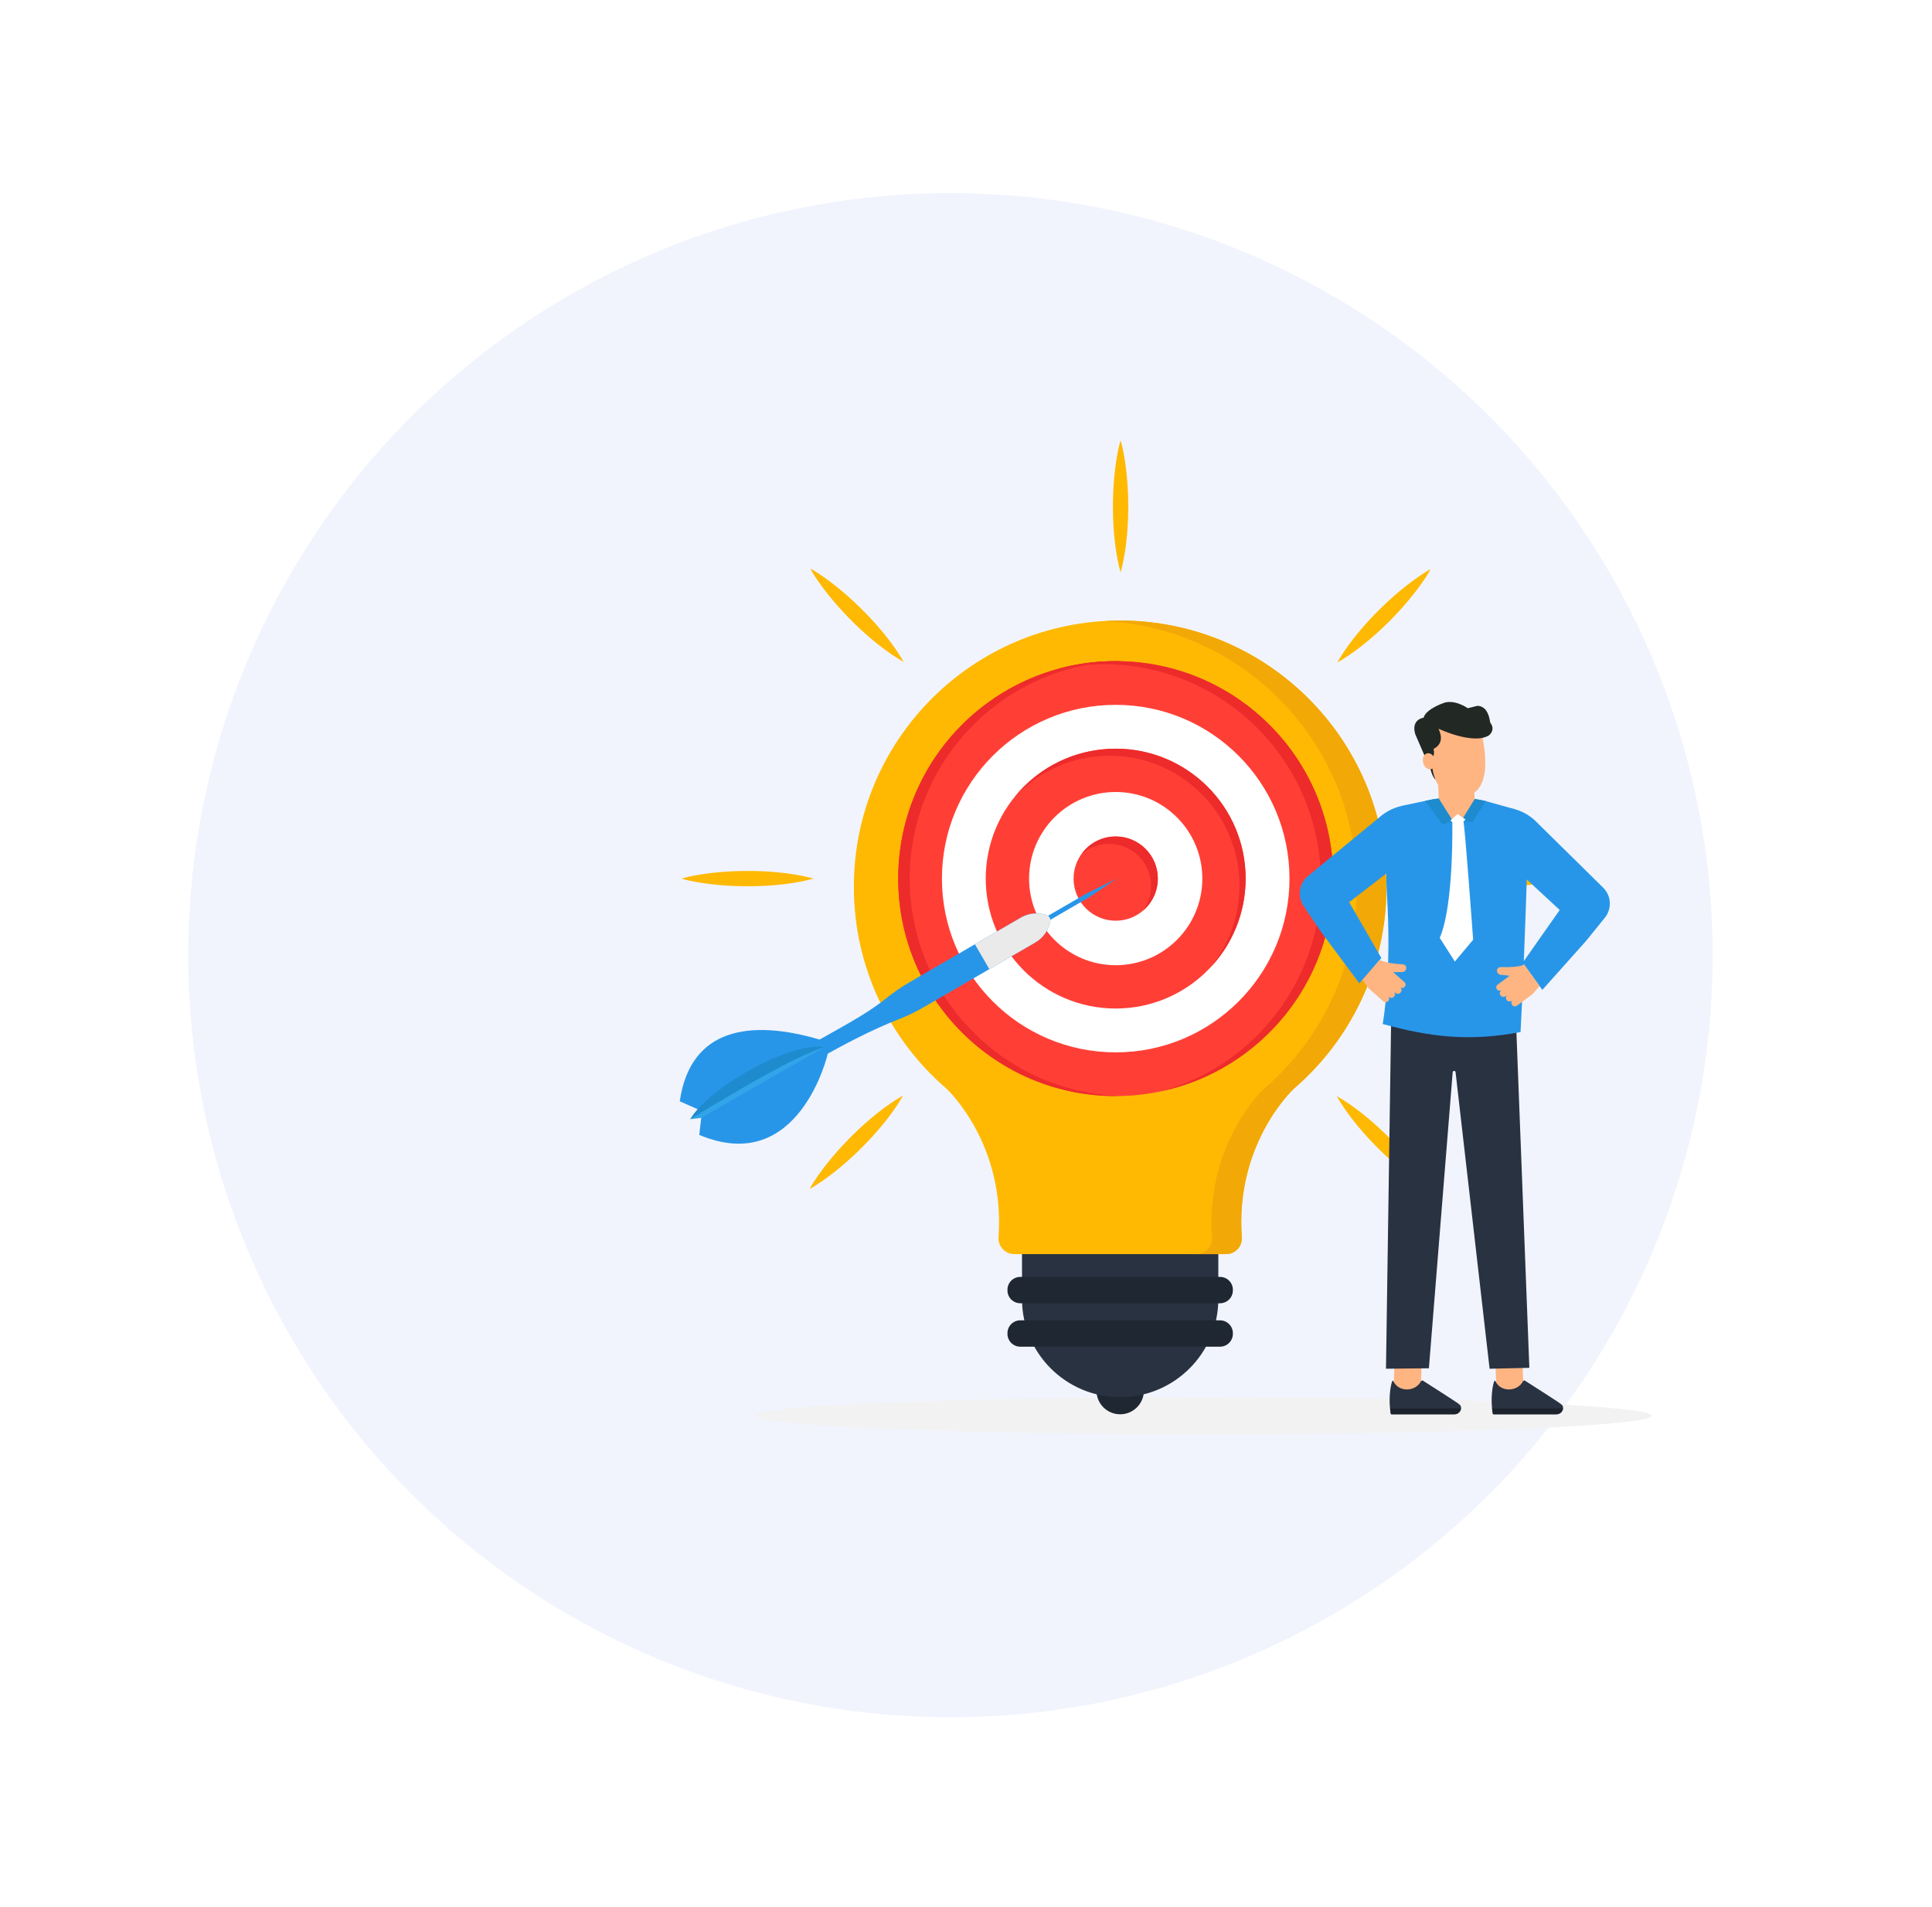 <svg width="237" height="234" viewBox="0 0 237 234" fill="none" xmlns="http://www.w3.org/2000/svg">
<g filter="url(#filter0_d_877_143)">
<circle cx="143.5" cy="114.5" r="93.5" fill="#F1F4FD"/>
</g>
<path d="M147.626 175.967C177.994 175.967 202.612 174.948 202.612 173.691C202.612 172.434 177.994 171.415 147.626 171.415C117.259 171.415 92.641 172.434 92.641 173.691C92.641 174.948 117.259 175.967 147.626 175.967Z" fill="#F2F2F2"/>
<path d="M137.413 173.516C135.806 173.516 134.504 172.214 134.504 170.607V170.248H140.322V170.607C140.322 172.214 139.02 173.516 137.413 173.516Z" fill="#1F2733"/>
<path d="M137.411 171.415C130.762 171.415 125.371 166.024 125.371 159.375V153.507H149.452V159.375C149.452 166.024 144.061 171.415 137.411 171.415Z" fill="#293241"/>
<path d="M149.661 159.893H125.162C124.291 159.893 123.586 159.188 123.586 158.318V158.236C123.586 157.366 124.291 156.661 125.162 156.661H149.661C150.532 156.661 151.237 157.366 151.237 158.236V158.318C151.237 159.188 150.532 159.893 149.661 159.893Z" fill="#1F2733"/>
<path d="M149.661 165.222H125.162C124.291 165.222 123.586 164.517 123.586 163.646V163.565C123.586 162.695 124.291 161.989 125.162 161.989H149.661C150.532 161.989 151.237 162.694 151.237 163.565V163.646C151.237 164.517 150.532 165.222 149.661 165.222Z" fill="#1F2733"/>
<path d="M170.081 108.803C170.081 118.708 165.672 127.584 158.71 133.575C158.71 133.575 158.707 133.578 158.7 133.584C158.395 133.871 151.514 140.475 152.332 151.787C152.414 152.91 151.521 153.864 150.396 153.864H124.427C123.301 153.864 122.409 152.91 122.491 151.787C123.309 140.475 116.428 133.871 116.123 133.584C116.116 133.578 116.113 133.575 116.113 133.575C109.15 127.584 104.742 118.708 104.742 108.803C104.742 90.761 119.368 76.134 137.411 76.134C155.454 76.134 170.081 90.76 170.081 108.803Z" fill="#FFB902"/>
<path d="M170.083 108.803C170.083 118.708 165.675 127.584 158.713 133.575C158.713 133.575 158.709 133.578 158.702 133.584C158.398 133.871 151.516 140.475 152.334 151.787C152.416 152.91 151.523 153.864 150.398 153.864H146.751C147.876 153.864 148.769 152.91 148.687 151.787C147.869 140.475 154.75 133.871 155.055 133.584C155.062 133.578 155.065 133.575 155.065 133.575C162.027 127.584 166.435 118.708 166.435 108.803C166.435 91.373 152.785 77.13 135.59 76.185C136.194 76.151 136.802 76.134 137.413 76.134C155.457 76.134 170.083 90.76 170.083 108.803Z" fill="#F2A807"/>
<path d="M137.464 70.233C136.257 65.874 136.258 59.47 137.203 55.046C137.278 54.708 137.359 54.371 137.464 54.033C137.568 54.371 137.65 54.708 137.724 55.046C138.669 59.467 138.671 65.871 137.464 70.233Z" fill="#FFB902"/>
<path d="M110.854 81.214C106.918 78.984 102.391 74.456 99.93 70.659C99.744 70.367 99.563 70.071 99.398 69.758C99.711 69.924 100.007 70.105 100.299 70.29C104.093 72.749 108.622 77.275 110.854 81.214Z" fill="#FFB902"/>
<path d="M99.801 107.794C95.442 109.001 89.038 109 84.614 108.055C84.276 107.98 83.939 107.899 83.602 107.794C83.939 107.69 84.276 107.608 84.614 107.534C89.036 106.589 95.439 106.587 99.801 107.794Z" fill="#FFB902"/>
<path d="M110.783 134.404C108.554 138.34 104.025 142.867 100.228 145.327C99.937 145.513 99.641 145.694 99.328 145.859C99.493 145.546 99.674 145.25 99.86 144.959C102.318 141.164 106.845 136.635 110.783 134.404Z" fill="#FFB902"/>
<path d="M163.973 134.475C167.908 136.704 172.436 141.233 174.896 145.029C175.082 145.321 175.263 145.617 175.428 145.93C175.115 145.765 174.819 145.584 174.528 145.398C170.733 142.939 166.204 138.413 163.973 134.475Z" fill="#FFB902"/>
<path d="M175.023 107.894C179.383 106.687 185.786 106.688 190.211 107.634C190.548 107.708 190.886 107.79 191.223 107.894C190.886 107.998 190.548 108.08 190.211 108.154C185.79 109.099 179.386 109.101 175.023 107.894Z" fill="#FFB902"/>
<path d="M164.043 81.284C166.272 77.349 170.801 72.821 174.598 70.361C174.889 70.175 175.186 69.994 175.498 69.829C175.333 70.142 175.153 70.438 174.966 70.73C172.508 74.524 167.981 79.053 164.043 81.284Z" fill="#FFB902"/>
<path d="M136.863 134.473C151.598 134.473 163.542 122.529 163.542 107.794C163.542 93.059 151.598 81.115 136.863 81.115C122.128 81.115 110.184 93.059 110.184 107.794C110.184 122.529 122.128 134.473 136.863 134.473Z" fill="#FF3F36"/>
<path d="M137.573 134.465C137.338 134.471 137.101 134.474 136.863 134.474C122.128 134.474 110.184 122.529 110.184 107.794C110.184 93.058 122.129 81.114 136.863 81.114C137.1 81.114 137.338 81.118 137.573 81.123C123.165 81.499 111.602 93.296 111.602 107.794C111.602 122.292 123.165 134.089 137.573 134.465Z" fill="#ED2B2B"/>
<path d="M163.545 107.794C163.545 120.563 154.573 131.238 142.59 133.859C153.807 130.703 162.029 120.399 162.029 108.173C162.029 93.438 150.084 81.493 135.351 81.493C133.385 81.493 131.469 81.705 129.625 82.108C131.927 81.461 134.355 81.115 136.865 81.115C151.598 81.114 163.545 93.059 163.545 107.794Z" fill="#ED2B2B"/>
<path d="M136.865 129.112C148.639 129.112 158.183 119.568 158.183 107.794C158.183 96.02 148.639 86.476 136.865 86.476C125.091 86.476 115.547 96.02 115.547 107.794C115.547 119.568 125.091 129.112 136.865 129.112Z" fill="white"/>
<path d="M136.862 123.734C145.665 123.734 152.801 116.597 152.801 107.794C152.801 98.99 145.665 91.854 136.862 91.854C128.058 91.854 120.922 98.99 120.922 107.794C120.922 116.597 128.058 123.734 136.862 123.734Z" fill="#FF3F36"/>
<path d="M148.479 118.708C150.708 115.968 152.045 112.468 152.045 108.659C152.045 99.856 144.908 92.72 136.106 92.72C131.524 92.72 127.395 94.652 124.488 97.745C127.411 94.151 131.869 91.855 136.863 91.855C145.665 91.855 152.802 98.99 152.802 107.794C152.802 112.017 151.159 115.856 148.479 118.708Z" fill="#ED2B2B"/>
<path d="M136.865 118.42C142.733 118.42 147.491 113.663 147.491 107.794C147.491 101.925 142.733 97.168 136.865 97.168C130.996 97.168 126.238 101.925 126.238 107.794C126.238 113.663 130.996 118.42 136.865 118.42Z" fill="white"/>
<path d="M136.863 112.961C139.717 112.961 142.03 110.648 142.03 107.794C142.03 104.94 139.717 102.626 136.863 102.626C134.009 102.626 131.695 104.94 131.695 107.794C131.695 110.648 134.009 112.961 136.863 112.961Z" fill="#FF3F36"/>
<path d="M142.031 107.794C142.031 109.365 141.331 110.77 140.226 111.718C140.839 110.869 141.2 109.826 141.2 108.699C141.2 105.845 138.887 103.532 136.033 103.532C134.747 103.532 133.572 104.001 132.668 104.779C133.605 103.476 135.135 102.627 136.864 102.627C139.718 102.627 142.031 104.94 142.031 107.794Z" fill="#ED2B2B"/>
<path d="M126.378 114.28L126.094 113.791L133.226 109.651L136.987 107.794L133.51 110.14L126.378 114.28Z" fill="#2896E8"/>
<path d="M100.258 129.994L99.266 128.285C102.598 126.31 106.009 124.669 108.746 122.448C109.641 121.724 110.594 121.076 111.59 120.498L125.237 112.575C126.104 112.072 127.137 111.933 128.107 112.191L128.339 112.253C128.515 112.299 128.665 112.414 128.756 112.57C128.847 112.729 128.873 112.915 128.826 113.091L128.764 113.323C128.506 114.293 127.875 115.121 127.007 115.625L113.36 123.547C112.365 124.125 111.33 124.633 110.257 125.05C106.971 126.325 103.625 128.079 100.258 129.994Z" fill="#2896E8"/>
<path d="M86.111 136.323L83.387 135.114C84.696 126.053 92.123 125.057 100.547 127.544L101.548 129.268C101.548 129.268 98.067 144.418 85.78 139.237L86.111 136.323Z" fill="#2896E8"/>
<path d="M101.087 128.472L86.019 137.145L84.664 137.313C89.45 132.968 95.394 129.995 101.087 128.472Z" fill="#32A4EA"/>
<path d="M101.087 128.472C97.315 129.781 91.841 132.973 85.867 136.584L84.664 137.313C87.062 133.313 96.958 127.816 101.087 128.472Z" fill="#1D8BCE"/>
<path d="M121.364 118.902L119.594 115.853L125.239 112.575C126.107 112.072 127.139 111.933 128.11 112.191L128.342 112.253C128.518 112.299 128.667 112.414 128.758 112.57C128.85 112.729 128.875 112.915 128.828 113.091L128.766 113.323C128.509 114.293 127.878 115.121 127.009 115.625L121.364 118.902Z" fill="#EAEAEA"/>
<path d="M186.763 166.928L183.441 167.046L183.595 171.347L186.916 171.228L186.763 166.928Z" fill="#FEB582"/>
<path d="M187.06 169.384C187.06 169.384 191.278 172.071 191.518 172.285C191.781 172.517 191.753 172.668 191.741 172.794C191.702 173.178 191.375 173.508 190.949 173.514L183.233 173.516C183.176 173.516 183.128 173.475 183.119 173.419C183.082 173.196 183.054 172.988 183.033 172.794C182.875 171.359 183.103 169.898 183.313 169.427C183.336 169.377 183.406 169.378 183.429 169.428C184.082 170.873 186.175 170.749 186.821 169.472C186.865 169.384 186.97 169.345 187.06 169.384Z" fill="#293241"/>
<path d="M191.739 172.793C191.7 173.177 191.373 173.508 190.947 173.514L183.231 173.516C183.174 173.516 183.126 173.475 183.117 173.419C183.08 173.196 183.052 172.988 183.031 172.793H191.739Z" fill="#1C232D"/>
<path d="M171.076 166.921L170.941 171.222L174.263 171.326L174.398 167.025L171.076 166.921Z" fill="#FEB582"/>
<path d="M174.544 169.384C174.544 169.384 178.762 172.071 179.003 172.285C179.265 172.517 179.238 172.668 179.225 172.794C179.186 173.178 178.859 173.508 178.433 173.514L170.717 173.516C170.661 173.516 170.613 173.475 170.604 173.419C170.567 173.196 170.539 172.988 170.518 172.794C170.36 171.359 170.587 169.898 170.798 169.427C170.82 169.377 170.891 169.378 170.913 169.428C171.567 170.873 173.659 170.749 174.305 169.472C174.349 169.384 174.454 169.345 174.544 169.384Z" fill="#293241"/>
<path d="M179.227 172.793C179.188 173.177 178.861 173.508 178.435 173.514L170.719 173.516C170.663 173.516 170.615 173.475 170.606 173.419C170.569 173.196 170.541 172.988 170.52 172.793H179.227Z" fill="#1C232D"/>
<path d="M187.606 167.816L182.73 167.927L178.555 131.539C178.524 131.339 178.237 131.337 178.202 131.536L175.284 167.871L170.02 167.927L170.671 123.897L185.873 122.821L187.606 167.816Z" fill="#293241"/>
<path d="M196.868 112.593L194.566 115.44L189.198 121.449L186.913 118.284C186.918 118.159 186.924 118.035 186.929 117.913L191.332 111.644L187.29 107.899C187.242 109.474 187.117 113.293 186.929 117.913L186.913 118.284C186.804 120.905 186.677 123.769 186.529 126.621C180.348 127.786 175.608 127.275 169.614 125.634C169.614 125.634 170.777 119.503 170.118 109.416C170.067 108.668 170.054 107.918 170.07 107.165L165.506 110.691L169.454 117.539L166.755 120.648L161.946 114.186L159.906 111.144C159.12 109.966 159.352 108.381 160.446 107.483L169.586 99.965C169.744 99.848 169.904 99.739 170.069 99.637C170.688 99.26 171.367 98.991 172.074 98.841L174.834 98.261L175.679 98.083C175.949 98.039 176.216 98.001 176.485 97.968C177.959 97.79 179.447 97.816 180.912 98.026C181.36 98.095 181.807 98.179 182.252 98.281L182.27 98.289L185.819 99.274C186.513 99.469 187.17 99.787 187.747 100.212C187.905 100.329 188.08 100.467 188.225 100.596L196.656 108.9C197.667 109.891 197.759 111.489 196.868 112.593Z" fill="#2896E8"/>
<path d="M175.426 94.175C175.426 94.175 175.638 95.212 176.098 95.684L175.999 94.385L175.556 93.778L175.426 94.175Z" fill="#222824"/>
<path d="M175.625 92.888C175.625 92.888 175.479 94.922 176.522 96.478C177.161 97.433 178.29 97.899 179.431 97.762C181.799 97.477 182.875 95.236 181.764 89.981L177.568 88.29L174.91 90.034L175.625 92.888Z" fill="#FEB582"/>
<path d="M176.414 96.035L176.525 98.665C176.575 99.839 177.535 100.77 178.711 100.782C180.012 100.795 181.044 99.686 180.936 98.389L180.783 96.534L176.414 96.035Z" fill="#FEB582"/>
<path d="M175.608 93.113C175.608 93.113 176.081 92.707 175.848 91.896C176.701 91.433 177.057 90.689 176.463 89.407C176.463 89.407 180.676 91.403 182.624 90.237C182.624 90.237 183.535 89.597 182.806 88.649C182.637 87.458 182.204 86.646 181.241 86.595L180.058 86.891C180.058 86.891 178.324 85.655 176.913 86.318C176.913 86.318 174.909 87.025 174.636 88.052C174.636 88.052 173.075 88.236 173.606 90.063L174.696 92.59L174.864 93.3L175.608 93.113Z" fill="#222824"/>
<path d="M176.033 93.213C176.167 93.749 175.949 94.266 175.547 94.367C175.144 94.467 174.709 94.114 174.575 93.578C174.441 93.042 174.658 92.526 175.061 92.425C175.464 92.325 175.899 92.677 176.033 93.213Z" fill="#FEB582"/>
<path d="M182.27 98.286L181.888 98.888L180.618 100.885L180.423 100.855L179.266 100.676L180.905 98.026H180.909C181.135 98.06 181.362 98.098 181.589 98.141C181.81 98.183 182.03 98.23 182.25 98.28L182.27 98.286Z" fill="#1D8BCE"/>
<path d="M178.251 100.748L177.045 101.114L176.94 101.146L175.597 99.304L174.836 98.26L175.68 98.083C175.752 98.071 175.824 98.06 175.898 98.048C176.097 98.017 176.302 97.99 176.498 97.967L176.502 97.973L178.251 100.748Z" fill="#1D8BCE"/>
<path d="M179.783 100.542L178.898 101.343L177.91 100.675L178.795 99.874L179.783 100.542Z" fill="white"/>
<path d="M178.154 100.738C178.154 100.738 178.372 111.075 176.613 115.063L178.468 117.97L180.71 115.294C180.71 115.294 179.696 101.184 179.502 100.682L178.154 100.738Z" fill="white"/>
<path d="M172.283 120.502C172.449 120.651 172.464 120.906 172.315 121.074C172.236 121.163 172.124 121.208 172.013 121.208C171.919 121.208 171.822 121.176 171.745 121.106L171.773 121.132C171.962 121.3 171.977 121.587 171.811 121.774C171.722 121.874 171.597 121.927 171.471 121.927C171.365 121.927 171.257 121.889 171.171 121.812L171.007 121.666C171.16 121.836 171.163 122.099 171.008 122.272C170.918 122.374 170.793 122.425 170.668 122.425C170.561 122.425 170.453 122.387 170.366 122.31L170.255 122.211C170.432 122.368 170.447 122.64 170.291 122.816C170.206 122.912 170.087 122.961 169.97 122.961H169.967C169.865 122.961 169.765 122.925 169.684 122.852L167.905 121.267L167.133 120.214L169.252 117.774C169.491 117.906 169.877 118.016 170.281 118.099C170.843 118.214 171.442 118.278 171.733 118.284C172.028 118.305 172.305 118.303 172.428 118.494C172.469 118.556 172.494 118.624 172.505 118.694C172.548 118.967 172.335 119.216 172.059 119.256L170.898 119.269L172.283 120.502Z" fill="#FEB582"/>
<path d="M183.71 120.81C183.531 120.944 183.493 121.197 183.627 121.377C183.698 121.473 183.805 121.528 183.916 121.538C184.01 121.546 184.109 121.523 184.192 121.46L184.161 121.484C183.958 121.634 183.917 121.919 184.066 122.12C184.146 122.227 184.265 122.291 184.391 122.302C184.497 122.312 184.607 122.284 184.7 122.214L184.877 122.084C184.709 122.24 184.682 122.501 184.821 122.688C184.902 122.797 185.021 122.859 185.146 122.87C185.253 122.88 185.364 122.852 185.457 122.783L185.577 122.695C185.386 122.835 185.347 123.105 185.487 123.294C185.563 123.397 185.677 123.456 185.794 123.467L185.796 123.468C185.898 123.477 186.001 123.45 186.088 123.384L188.001 121.965L188.865 120.984L186.972 118.365C186.722 118.475 186.328 118.55 185.918 118.596C185.348 118.661 184.746 118.671 184.456 118.651C184.16 118.645 183.884 118.619 183.745 118.798C183.698 118.856 183.667 118.921 183.65 118.99C183.582 119.259 183.772 119.526 184.043 119.591L185.199 119.707L183.71 120.81Z" fill="#FEB582"/>
<defs>
<filter id="filter0_d_877_143" x="0.223" y="0.82" width="236.777" height="232.741" filterUnits="userSpaceOnUse" color-interpolation-filters="sRGB">
<feFlood flood-opacity="0" result="BackgroundImageFix"/>
<feColorMatrix in="SourceAlpha" type="matrix" values="0 0 0 0 0 0 0 0 0 0 0 0 0 0 0 0 0 0 127 0" result="hardAlpha"/>
<feOffset dx="-26.907" dy="2.691"/>
<feGaussianBlur stdDeviation="11.435"/>
<feComposite in2="hardAlpha" operator="out"/>
<feColorMatrix type="matrix" values="0 0 0 0 0 0 0 0 0 0 0 0 0 0 0 0 0 0 0.25 0"/>
<feBlend mode="normal" in2="BackgroundImageFix" result="effect1_dropShadow_877_143"/>
<feBlend mode="normal" in="SourceGraphic" in2="effect1_dropShadow_877_143" result="shape"/>
</filter>
</defs>
</svg>

